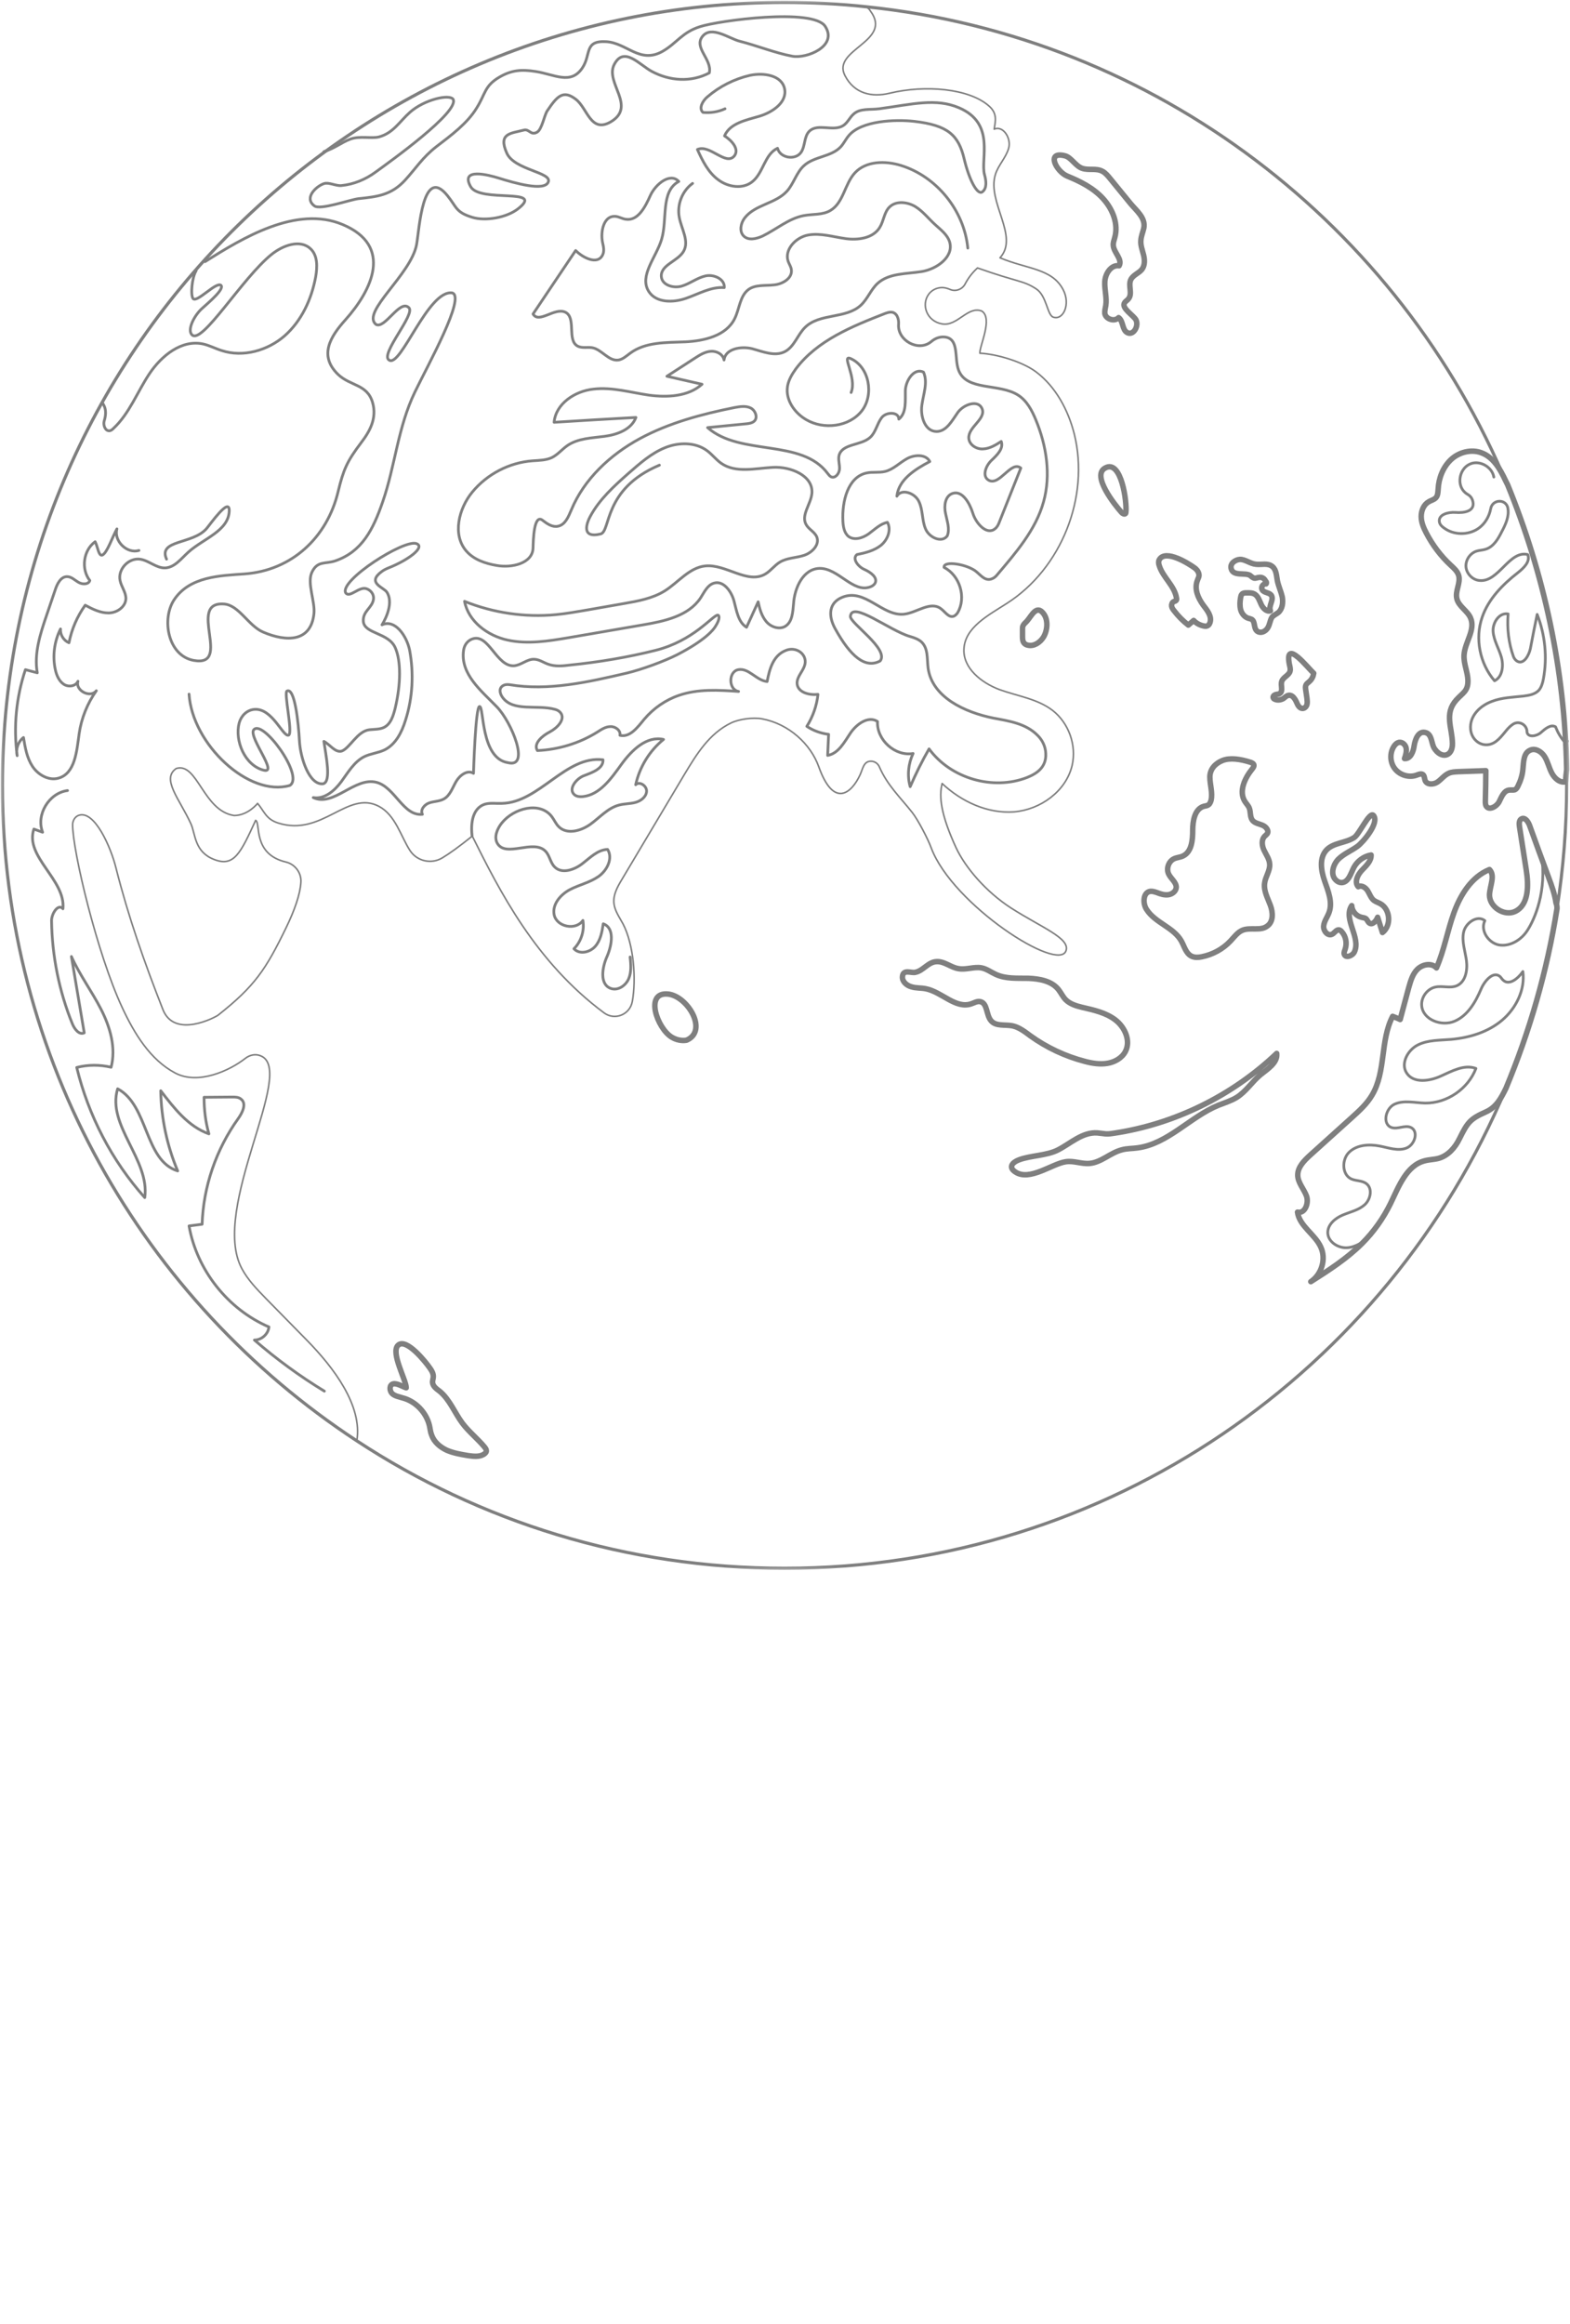 <?xml version="1.0" encoding="UTF-8"?> <svg xmlns="http://www.w3.org/2000/svg" viewBox="0 0 198 293" fill="none"> <g opacity="0.5" clip-path="url(#clip0_1_1854)"> <mask id="mask0_1_1854" style="mask-type:luminance" maskUnits="userSpaceOnUse" x="0" y="0" width="1172" height="1172"> <path d="M198 0H0V198H198V0Z" fill="white"></path> </mask> <g mask="url(#mask0_1_1854)"> <path d="M197.583 98.985C197.583 104.268 197.155 109.491 196.361 114.561C195.109 122.471 192.911 130.045 189.921 137.223C174.992 172.743 139.883 197.694 98.944 197.694C79.039 197.694 60.478 191.8 44.999 181.63C18.073 163.977 0.305 133.558 0.305 98.985C0.305 44.468 44.48 0.305 98.944 0.305C102.424 0.305 105.874 0.488 109.263 0.855C145.898 4.642 176.548 28.495 190.134 61.235C194.714 72.291 197.339 84.355 197.583 97C197.583 97.671 197.583 98.313 197.583 98.985Z" stroke="black" stroke-width="0.4" stroke-miterlimit="10" stroke-linecap="round" stroke-linejoin="round"></path> <path d="M135.212 96.48C134.449 99.748 131.213 102.069 127.885 102.344C124.558 102.589 121.261 101.061 118.818 98.771C118.391 100.42 118.666 102.741 120.589 106.895C121.749 109.369 124.344 112.423 127.519 114.469C131.335 116.913 134.938 118.256 134.449 119.814C133.594 122.715 120.131 114.072 117.444 106.895C117.048 105.795 115.766 103.322 115.033 102.405C113.568 100.542 111.919 99.015 110.911 96.694C110.728 96.236 110.27 95.93 109.782 95.961C108.897 95.991 108.805 96.969 108.469 97.671C107.4 99.993 105.141 101.947 103.249 96.633C102.241 93.823 99.524 91.258 96.105 90.616C94.975 90.403 93.205 90.647 92.197 91.135C89.419 92.479 87.831 95.106 86.305 97.641C83.679 102.039 81.054 106.467 78.429 110.865C77.879 111.781 77.329 112.759 77.421 113.828C77.513 114.805 78.123 115.63 78.581 116.485C79.925 119.081 80.26 123.418 79.741 126.258C79.436 127.908 77.543 128.671 76.2 127.694C67.469 121.219 62.981 112.24 59.562 105.399C57.791 106.803 56.784 107.536 55.776 108.147C54.402 108.972 52.601 108.575 51.716 107.231C50.556 105.459 49.884 102.741 47.777 101.642C43.809 99.565 40.634 105.52 35.077 103.749C33.521 103.261 33.307 102.222 32.483 101.275C32.483 101.275 31.292 102.803 29.521 102.803C25.613 102.222 24.911 96.053 22.225 96.877C20.301 98.191 22.652 100.726 24.087 103.871C24.667 105.185 24.514 107.414 27.048 108.361C29.521 109.308 30.346 107.536 32.238 103.413C32.91 103.749 31.811 107.659 36.055 108.666C37.215 108.941 38.039 110.041 37.947 111.232C37.856 112.759 37.123 114.805 36.085 116.943C33.521 122.227 32.116 124.334 27.506 127.969C27.201 128.213 22.011 130.992 20.546 127.266C18.195 121.28 16.211 115.66 14.623 109.399C13.982 106.803 11.937 102.13 9.952 102.772C9.464 102.925 9.158 103.444 9.158 103.963C9.158 107.292 12.272 120.303 15.417 127.022C16.943 130.29 18.928 133.588 22.103 135.268C25.003 136.795 28.972 134.963 30.956 133.405C31.506 132.978 32.238 132.825 32.879 133.1C37.459 134.932 26.438 152.341 30.498 159.915C31.261 161.35 32.422 162.541 33.551 163.702C35.261 165.443 36.97 167.184 38.68 168.925C42.099 172.407 45.732 177.202 44.999 181.63C18.073 163.977 0.305 133.558 0.305 98.985C0.305 44.468 44.48 0.305 98.944 0.305C102.424 0.305 105.874 0.488 109.263 0.855C109.477 1.008 109.66 1.191 109.782 1.405C112.621 5.222 104.897 6.23 106.546 9.498C107.736 11.85 109.996 12.277 112.163 11.758C116.712 10.659 122.238 11.147 124.741 13.377C125.81 14.324 125.535 15.27 125.382 16.278C126.542 15.79 127.55 17.469 127.214 18.66C126.878 19.882 125.901 20.798 125.535 21.989C124.436 25.471 128.588 29.808 126.115 32.496C129.473 33.931 132.679 33.809 134.083 36.527C135.029 38.329 134.113 40.406 132.831 39.979C132.068 39.734 132.007 37.26 130.663 36.405C129.015 35.336 128.466 35.611 123.276 33.779C122.635 34.359 122.116 35.031 121.719 35.794C121.352 36.497 120.498 36.802 119.765 36.466C119.46 36.344 119.154 36.252 118.818 36.252C118.147 36.252 117.506 36.558 117.109 37.108C116.162 38.421 116.865 40.498 118.818 40.834C120.742 41.17 122.054 38.512 123.825 39.215C125.26 40.162 123.489 43.674 123.581 44.529C125.687 44.621 128.954 45.598 130.663 46.881C133.167 48.774 134.724 51.706 135.487 54.73C137.441 62.64 133.869 71.65 127 76.048C124.68 77.545 121.688 79.071 121.566 81.82C121.444 84.233 123.764 86.066 126.023 86.921C128.282 87.745 130.816 88.081 132.74 89.548C134.785 91.135 135.793 93.945 135.212 96.48Z" stroke="black" stroke-width="0.2" stroke-miterlimit="10" stroke-linecap="round" stroke-linejoin="round"></path> <path d="M84.717 130.748C85.572 131.267 86.397 131.176 86.61 131.115C89.328 129.923 86.732 125.586 84.259 125.311C81.237 125.006 82.886 129.648 84.717 130.748Z" stroke="black" stroke-width="0.693" stroke-miterlimit="10" stroke-linecap="round" stroke-linejoin="round"></path> <path d="M134.602 22.203C136.251 22.875 137.899 23.7 139.12 25.044C140.341 26.388 141.074 28.251 140.585 29.961C140.494 30.297 140.372 30.602 140.402 30.938C140.463 31.855 141.593 32.679 141.135 33.504C140.128 33.351 139.395 34.481 139.334 35.489C139.273 36.497 139.609 37.505 139.456 38.512C139.395 38.849 139.303 39.184 139.334 39.52C139.456 40.253 140.585 40.589 141.074 40.04C141.684 40.467 141.501 41.597 142.173 41.933C142.936 42.33 143.639 41.109 143.272 40.345C142.997 39.765 141.349 38.849 141.837 38.146C141.959 37.963 142.204 37.841 142.326 37.657C142.845 37.016 142.265 36.008 142.6 35.275C142.875 34.664 143.638 34.45 144.035 33.931C144.401 33.412 144.371 32.74 144.218 32.129C144.066 31.519 143.821 30.908 143.882 30.297C143.913 29.778 144.127 29.289 144.249 28.77C144.524 27.487 143.302 26.54 142.57 25.655C141.715 24.586 140.83 23.547 139.975 22.478C139.7 22.142 139.395 21.776 139.029 21.592C138.235 21.165 137.319 21.501 136.495 21.226C135.64 20.951 135.09 19.821 134.296 19.638C131.885 19.027 133.198 21.623 134.602 22.203Z" stroke="black" stroke-width="0.693" stroke-miterlimit="10" stroke-linecap="round" stroke-linejoin="round"></path> <path d="M141.44 64.595C141.562 64.748 141.807 64.87 141.929 64.748C141.99 64.687 141.99 64.626 141.99 64.564C142.143 63.404 141.44 57.815 139.364 59.006C137.624 59.953 140.647 63.709 141.44 64.595Z" stroke="black" stroke-width="0.693" stroke-miterlimit="10" stroke-linecap="round" stroke-linejoin="round"></path> <path d="M113.811 123.143C113.781 123.754 114.361 124.242 114.941 124.395C115.521 124.578 116.132 124.517 116.742 124.639C118.788 125.036 120.528 127.235 122.512 126.533C122.879 126.411 123.215 126.197 123.581 126.258C124.558 126.411 124.344 127.938 124.985 128.671C125.596 129.404 126.725 129.129 127.672 129.312C128.527 129.496 129.229 130.045 129.931 130.565C132.007 132.061 134.358 133.161 136.831 133.802C137.746 134.046 138.723 134.199 139.639 134.046C140.585 133.894 141.501 133.374 141.929 132.55C142.631 131.206 141.868 129.496 140.677 128.579C139.487 127.663 137.96 127.327 136.495 126.991C135.731 126.808 134.907 126.564 134.358 125.983C134.022 125.617 133.808 125.159 133.503 124.762C132.648 123.662 131.121 123.387 129.717 123.326C128.313 123.296 126.878 123.418 125.596 122.837C124.985 122.563 124.436 122.135 123.795 122.013C122.848 121.83 121.841 122.288 120.864 122.105C119.918 121.952 119.124 121.188 118.147 121.219C117.048 121.249 116.468 122.349 115.46 122.563C114.941 122.715 113.873 122.105 113.811 123.143Z" stroke="black" stroke-width="0.693" stroke-miterlimit="10" stroke-linecap="round" stroke-linejoin="round"></path> <path d="M134.419 146.446C135.426 146.294 136.403 146.752 137.41 146.66C138.876 146.538 140.036 145.316 141.471 144.95C142.112 144.766 142.784 144.797 143.425 144.705C147.271 144.217 150.08 140.796 153.652 139.33C154.415 139.025 155.239 138.78 155.942 138.353C157.132 137.62 157.895 136.368 158.964 135.482C159.88 134.749 161.162 133.955 161.009 132.794C155.423 138.108 148.187 141.682 140.555 142.842C140.189 142.903 139.792 142.964 139.426 142.934C139.09 142.903 138.754 142.842 138.387 142.812C136.495 142.69 134.999 144.155 133.442 144.95C132.037 145.683 129.992 145.652 128.527 146.202C127.702 146.507 127.122 147.118 128.038 147.729C129.839 148.951 132.679 146.69 134.419 146.446Z" stroke="black" stroke-width="0.693" stroke-miterlimit="10" stroke-linecap="round" stroke-linejoin="round"></path> <path d="M160.216 114.133C159.88 113.217 159.361 112.331 159.483 111.354C159.574 110.529 160.185 109.766 160.124 108.941C160.093 108.3 159.697 107.781 159.422 107.2C159.147 106.62 159.056 105.887 159.483 105.429C159.605 105.307 159.727 105.215 159.819 105.093C160.063 104.696 159.666 104.207 159.208 104.024C158.781 103.841 158.262 103.78 157.956 103.413C157.621 102.986 157.743 102.375 157.56 101.886C157.437 101.55 157.163 101.306 156.98 101C156.216 99.748 156.98 98.099 157.895 96.969C158.048 96.786 158.201 96.572 158.109 96.358C158.048 96.236 157.895 96.175 157.773 96.114C156.369 95.656 155.087 95.503 154.171 95.87C153.255 96.236 152.583 96.969 152.583 97.946C152.583 98.924 152.95 99.901 152.736 100.878C152.675 101.092 152.583 101.336 152.4 101.459C152.248 101.581 152.034 101.581 151.82 101.642C150.66 101.978 150.416 103.505 150.416 104.696C150.416 105.887 150.293 107.384 149.195 107.903C148.828 108.086 148.401 108.086 148.034 108.269C147.363 108.605 147.058 109.521 147.393 110.194C147.668 110.774 148.37 111.232 148.34 111.873C148.309 112.362 147.821 112.728 147.332 112.79C146.844 112.851 146.356 112.698 145.898 112.515C145.623 112.423 145.348 112.331 145.073 112.362C144.157 112.484 144.096 113.858 144.585 114.622C145.653 116.332 148.004 116.882 148.981 118.623C149.378 119.325 149.561 120.211 150.293 120.547C150.691 120.73 151.148 120.7 151.576 120.608C152.95 120.333 154.232 119.631 155.178 118.623C155.667 118.104 156.094 117.493 156.735 117.249C157.712 116.882 158.964 117.371 159.788 116.76C160.612 116.21 160.551 115.049 160.216 114.133Z" stroke="black" stroke-width="0.693" stroke-miterlimit="10" stroke-linecap="round" stroke-linejoin="round"></path> <path d="M146.203 70.551C146.081 70.764 146.111 71.07 146.203 71.314C146.661 72.78 148.126 73.849 148.37 75.376C148.401 75.498 148.401 75.651 148.309 75.712C148.248 75.773 148.126 75.804 148.035 75.834C147.821 75.926 147.729 76.201 147.76 76.414C147.79 76.628 147.943 76.842 148.096 77.025C148.615 77.697 149.195 78.277 149.866 78.797C150.08 78.614 150.324 78.4 150.538 78.216C150.874 78.583 151.362 78.827 151.851 78.919C152.003 78.949 152.156 78.949 152.278 78.888C152.431 78.827 152.522 78.675 152.583 78.522C152.889 77.728 152.248 76.934 151.729 76.262C151.087 75.376 150.599 74.246 150.996 73.207C151.057 72.994 151.179 72.811 151.21 72.597C151.24 72.2 150.996 71.833 150.66 71.589C149.989 71.1 146.997 69.176 146.203 70.551Z" stroke="black" stroke-width="0.693" stroke-miterlimit="10" stroke-linecap="round" stroke-linejoin="round"></path> <path d="M157.651 72.536C157.804 72.658 157.956 72.811 158.14 72.872C158.384 72.933 158.628 72.78 158.872 72.78C159.178 72.75 159.513 72.964 159.605 73.269C159.727 73.299 159.758 73.513 159.666 73.605C159.3 73.544 158.995 74.002 159.178 74.338C159.391 74.735 160.032 74.674 160.307 75.01C160.734 75.559 159.941 76.354 160.215 76.995C159.727 77.148 159.269 76.659 159.056 76.201C158.842 75.743 158.689 75.193 158.262 74.918C157.926 74.704 157.529 74.735 157.163 74.735C156.949 74.735 156.735 74.765 156.613 74.918C156.522 75.01 156.491 75.163 156.461 75.315C156.369 75.834 156.339 76.354 156.461 76.842C156.583 77.331 156.949 77.789 157.437 77.942C157.56 77.972 157.712 78.003 157.834 78.064C158.292 78.308 158.109 79.072 158.445 79.469C158.689 79.774 159.178 79.774 159.513 79.53C159.849 79.316 160.032 78.919 160.124 78.553C160.215 78.278 160.277 78.003 160.429 77.789C160.643 77.545 160.948 77.423 161.223 77.209C161.742 76.751 161.834 75.956 161.712 75.254C161.559 74.582 161.254 73.941 161.101 73.238C160.979 72.597 160.979 71.864 160.49 71.436C159.88 70.917 159.117 71.223 158.384 71.131C157.682 71.07 157.01 70.49 156.369 70.52C155.789 70.551 155.087 71.039 155.27 71.681C155.514 72.689 157.041 72.139 157.651 72.536Z" stroke="black" stroke-width="0.693" stroke-miterlimit="10" stroke-linecap="round" stroke-linejoin="round"></path> <path d="M162.597 83.684C162.658 83.989 162.78 84.325 162.689 84.63C162.536 85.149 161.834 85.363 161.65 85.882C161.467 86.401 161.864 87.104 161.406 87.409C161.254 87.532 161.04 87.501 160.857 87.562C160.673 87.623 160.49 87.806 160.582 87.99C160.612 88.081 160.734 88.142 160.826 88.173C161.162 88.295 161.559 88.234 161.864 88.051C162.078 87.898 162.261 87.684 162.505 87.654C162.811 87.593 163.085 87.806 163.269 88.081C163.452 88.326 163.543 88.631 163.696 88.906C163.818 89.12 164.032 89.303 164.276 89.303C164.551 89.303 164.764 89.059 164.825 88.814C164.886 88.57 164.856 88.295 164.825 88.02C164.764 87.684 164.734 87.318 164.673 86.982C164.642 86.768 164.612 86.524 164.703 86.341C164.795 86.157 165.009 86.035 165.161 85.882C165.436 85.638 165.619 85.271 165.68 84.875C164.978 84.233 162.017 80.446 162.597 83.684Z" stroke="black" stroke-width="0.693" stroke-miterlimit="10" stroke-linecap="round" stroke-linejoin="round"></path> <path d="M170.778 105.582C169.68 106.284 168.184 106.223 167.298 107.139C166.352 108.147 166.596 109.735 167.054 111.049C167.512 112.362 168.092 113.767 167.604 115.05C167.39 115.63 166.993 116.119 166.932 116.729C166.871 117.34 167.451 118.043 168 117.768C168.306 117.615 168.52 117.188 168.855 117.218C169.008 117.249 169.13 117.34 169.222 117.462C169.741 118.043 169.893 118.898 169.65 119.631C169.587 119.845 169.466 120.058 169.527 120.272C169.68 120.822 170.566 120.516 170.809 119.997C171.664 118.165 169.344 115.844 170.473 114.164C170.505 114.836 171.023 115.477 171.694 115.63C171.909 115.691 172.152 115.691 172.306 115.844C172.458 115.996 172.518 116.241 172.703 116.363C173.1 116.638 173.557 116.088 173.74 115.63C173.953 116.271 174.137 116.913 174.35 117.554C175.51 116.668 175.328 114.591 174.076 113.92C173.801 113.767 173.497 113.675 173.252 113.492C172.885 113.186 172.733 112.698 172.488 112.301C172.245 111.904 171.724 111.538 171.297 111.781C170.778 111.201 171.206 110.285 171.755 109.705C172.306 109.125 172.946 108.544 172.915 107.781C172 107.933 171.175 108.544 170.748 109.338C170.351 110.102 170.077 111.232 169.19 111.263C168.916 111.263 168.672 111.14 168.489 110.957C167.756 110.285 168.092 109.033 168.764 108.33C169.466 107.628 170.412 107.261 171.206 106.681C171.878 106.193 173.985 103.749 173.221 102.803C172.733 102.222 171.42 105.185 170.778 105.582Z" stroke="black" stroke-width="0.693" stroke-miterlimit="10" stroke-linecap="round" stroke-linejoin="round"></path> <path d="M197.583 96.999C197.522 97.519 197.461 98.038 197.431 98.557C196.697 98.71 196.027 98.099 195.691 97.427C195.354 96.786 195.202 96.022 194.805 95.381C194.408 94.739 193.614 94.251 192.942 94.587C192.117 94.953 192.15 96.114 192.057 96.999C191.996 97.733 191.753 98.465 191.416 99.138C191.325 99.32 191.202 99.504 191.019 99.565C190.805 99.626 190.592 99.565 190.377 99.595C189.676 99.626 189.37 100.451 189.066 101.061C188.761 101.672 187.814 102.191 187.448 101.642C187.325 101.459 187.325 101.214 187.325 100.97C187.357 99.687 187.387 98.404 187.387 97.152C186.226 97.183 185.066 97.244 183.905 97.274C183.478 97.305 183.05 97.305 182.685 97.488C182.135 97.733 181.77 98.252 181.28 98.588C180.792 98.924 179.937 98.954 179.724 98.374C179.633 98.129 179.663 97.824 179.448 97.641C179.236 97.488 178.93 97.61 178.685 97.702C177.739 98.068 176.58 97.733 175.938 96.938C175.298 96.144 175.235 94.953 175.786 94.098C175.938 93.854 176.152 93.64 176.457 93.579C176.884 93.518 177.281 93.915 177.342 94.342C177.403 94.77 177.281 95.198 177.129 95.625C177.893 95.686 178.257 94.739 178.35 93.976C178.472 93.212 178.899 91.991 179.906 92.388C180.579 92.663 180.548 93.762 180.854 94.281C181.738 95.717 183.204 95.411 183.174 93.731C183.143 91.716 182.104 89.975 183.662 88.234C184.486 87.318 185.157 87.135 185.127 85.76C185.096 84.691 184.578 83.683 184.638 82.584C184.73 80.965 186.105 79.408 185.463 77.911C185.066 76.964 183.937 76.445 183.723 75.437C183.51 74.49 184.211 73.513 183.968 72.566C183.814 72.016 183.356 71.619 182.959 71.253C181.707 70.093 180.67 68.718 179.876 67.191C179.54 66.55 179.236 65.847 179.236 65.114C179.236 64.381 179.54 63.618 180.182 63.251C180.487 63.068 180.854 63.007 181.097 62.732C181.342 62.457 181.342 62.029 181.373 61.663C181.434 60.289 181.983 58.884 182.99 57.937C183.998 56.99 185.554 56.593 186.836 57.082C188.333 57.631 189.188 59.128 189.859 60.564C189.952 60.747 190.043 60.93 190.134 61.113C194.714 72.291 197.339 84.355 197.583 96.999Z" stroke="black" stroke-width="0.693" stroke-miterlimit="10" stroke-linecap="round" stroke-linejoin="round"></path> <path d="M196.361 114.53C195.109 122.441 192.911 130.015 189.92 137.192C189.31 138.444 188.7 139.574 187.417 140.155C185.432 141.04 185.096 141.438 184.059 143.545C183.51 144.675 182.623 145.683 181.434 146.019C180.884 146.171 180.273 146.171 179.693 146.324C177.372 146.904 176.396 149.592 175.358 151.73C174.443 153.593 173.252 155.273 171.787 156.739C169.863 158.663 167.573 160.129 165.314 161.564C166.688 160.648 167.268 158.693 166.566 157.197C165.833 155.578 163.879 154.57 163.635 152.799C164.551 153.043 165.1 151.669 164.764 150.753C164.429 149.867 163.665 149.073 163.665 148.126C163.665 147.118 164.459 146.324 165.222 145.621L170.473 140.888C171.42 140.033 172.397 139.147 173.037 138.047C174.808 135.085 174.046 131.175 175.632 128.121C175.938 128.244 176.274 128.365 176.58 128.518C176.945 127.205 177.281 125.861 177.648 124.548C177.893 123.693 178.136 122.776 178.778 122.166C179.418 121.555 180.548 121.341 181.158 122.013C182.135 119.783 182.532 117.371 183.356 115.08C184.181 112.789 185.584 110.529 187.845 109.613C188.607 110.407 187.875 111.69 187.845 112.82C187.845 114.347 189.707 115.538 191.08 114.897C192.82 114.072 192.79 111.598 192.484 109.674C192.21 107.842 191.905 106.04 191.629 104.207C191.568 103.841 191.568 103.321 191.935 103.199C192.362 103.046 192.699 103.566 192.881 103.994C193.675 106.193 194.469 108.391 195.294 110.59C195.691 111.659 196.088 112.728 196.24 113.858C196.331 114.011 196.361 114.286 196.361 114.53Z" stroke="black" stroke-width="0.693" stroke-miterlimit="10" stroke-linecap="round" stroke-linejoin="round"></path> <path d="M129.504 78.308C129.32 78.491 129.107 78.675 129.015 78.888C128.954 79.01 128.954 79.163 128.954 79.316C128.954 79.591 128.954 79.896 128.954 80.171C128.954 80.507 128.954 80.874 129.198 81.118C129.32 81.24 129.473 81.301 129.626 81.332C130.389 81.515 131.182 80.996 131.61 80.293C132.099 79.469 132.221 78.155 131.61 77.361C130.725 76.17 130.114 77.606 129.504 78.308Z" stroke="black" stroke-width="0.693" stroke-miterlimit="10" stroke-linecap="round" stroke-linejoin="round"></path> <path d="M49.579 174.453C49.09 174.575 49.09 175.308 49.457 175.674C49.823 176.011 50.342 176.071 50.8 176.225C52.418 176.652 53.761 178.056 54.158 179.705C54.25 180.104 54.28 180.531 54.433 180.896C54.738 181.783 55.501 182.424 56.356 182.821C57.211 183.187 58.127 183.341 59.043 183.493C59.715 183.584 60.417 183.677 60.997 183.341C61.18 183.218 61.363 183.066 61.332 182.851C61.332 182.699 61.21 182.547 61.119 182.424C60.233 181.356 59.134 180.499 58.31 179.401C57.333 178.087 56.723 176.438 55.471 175.399C55.074 175.095 54.616 174.789 54.555 174.301C54.524 174.056 54.646 173.78 54.646 173.537C54.646 173.14 54.463 172.804 54.219 172.468C53.7 171.704 51.258 168.65 50.22 169.565C49.212 170.452 51.227 173.965 51.227 174.941C50.8 174.819 50.067 174.331 49.579 174.453Z" stroke="black" stroke-width="0.693" stroke-miterlimit="10" stroke-linecap="round" stroke-linejoin="round"></path> <path d="M25.858 32.984C30.528 30.052 37.367 25.838 43.229 28.312C49.609 30.999 46.923 36.558 43.565 40.314C41.672 42.422 40.176 44.804 42.618 47.186C44.175 48.683 46.312 48.408 46.984 50.729C47.564 52.714 46.648 54.364 45.549 55.799C43.748 58.181 43.32 59.189 42.649 61.938C41.275 67.741 36.818 71.925 30.803 72.352C27.781 72.566 23.904 72.658 21.95 75.62C20.363 78.033 21.156 82.675 24.453 83.256C29.369 84.111 23.507 75.804 28.239 76.14C30.132 76.262 31.322 78.888 33.185 79.682C36.116 80.935 39.23 80.965 39.596 77.331C39.748 75.834 38.71 73.513 39.321 72.169C40.023 70.642 41.03 71.131 42.282 70.703C45.641 69.543 47.045 66.794 48.266 63.251C49.854 58.67 50.159 53.905 52.326 49.416C53.975 45.995 58.768 37.413 57.028 36.924C53.975 36.497 50.525 46.453 49.06 45.384C47.9 44.651 52.449 39.581 51.563 38.787C50.434 37.657 48.541 41.536 47.411 40.895C45.518 39.337 51.838 34.634 52.54 30.816C52.876 28.953 53.303 20.798 56.417 24.647C57.608 26.113 57.455 26.754 59.562 27.395C61.241 27.915 63.958 27.426 65.362 26.296C68.781 23.608 60.508 25.624 59.348 23.517C58.005 21.104 61.607 22.051 62.889 22.448C64.935 23.089 68.69 24.158 69.148 22.936C69.636 21.715 64.904 21.44 63.927 19.332C62.767 16.767 64.446 16.828 66.064 16.4C66.736 16.217 66.919 17.103 67.713 16.675C68.354 16.339 68.629 14.537 69.026 13.957C70.277 12.094 71.04 11.3 72.628 12.522C74.093 13.652 74.49 16.828 77.024 15.362C80.321 13.407 76.291 10.445 77.451 8.154C78.673 5.741 80.657 8.185 82.214 9.009C84.443 10.2 87.129 10.414 89.45 9.193C89.847 7.482 87.404 5.986 88.625 4.55C89.755 3.206 91.953 4.856 93.266 5.192C95.433 5.741 97.784 6.688 99.921 7.085C101.722 7.421 105.691 5.833 104.073 3.329C102.577 0.977 90.64 2.596 88.289 3.359C86.03 4.062 85.328 5.467 83.558 6.474C80.688 8.093 79.07 5.405 76.444 5.253C73.636 5.1 74.582 6.841 73.452 8.551C71.987 10.75 69.941 9.376 67.53 9.009C65.759 8.734 64.507 8.826 62.95 9.742C61.088 10.842 61.241 11.819 60.111 13.621C58.921 15.576 56.875 17.072 55.043 18.477C53.273 19.852 52.449 21.226 51.075 22.723C49.335 24.616 47.533 24.799 45.213 25.044C44.145 25.166 40.42 26.51 39.657 25.96C38.283 24.952 39.87 23.486 40.847 23.15C41.458 22.936 42.343 23.456 43.046 23.394C44.602 23.242 46.099 22.631 47.38 21.684C49.274 20.31 57.944 14.11 57.15 12.522C56.692 11.819 53.517 12.552 51.716 14.14C50.403 15.301 49.609 16.767 47.808 17.256C46.923 17.5 45.366 17.103 44.206 17.53C43.046 17.958 42.191 18.721 40.847 19.119" stroke="black" stroke-width="0.347" stroke-miterlimit="10" stroke-linecap="round" stroke-linejoin="round"></path> <path d="M21.004 70.489C19.905 68.016 24.27 68.657 26.041 66.641C26.499 66.122 28.972 62.549 28.911 64.411C28.819 66.946 25.644 67.893 23.751 69.604C22.866 70.398 22.042 71.528 20.851 71.589C19.721 71.65 18.775 70.642 17.645 70.489C16.211 70.306 14.837 71.772 15.142 73.177C15.295 73.971 15.905 74.674 15.875 75.498C15.814 76.536 14.715 77.27 13.677 77.27C12.639 77.27 11.662 76.781 10.746 76.292C9.738 77.697 9.036 79.316 8.7 81.026C8.029 80.751 7.571 80.018 7.632 79.285C6.838 80.874 6.594 82.736 6.991 84.477C7.144 85.149 7.449 85.852 8.029 86.249C8.609 86.646 9.555 86.524 9.83 85.882C9.464 87.043 11.387 88.051 12.15 87.074C11.021 88.661 10.257 90.555 9.983 92.479C9.677 94.648 9.494 97.519 7.357 98.099C6.136 98.435 4.793 97.671 4.091 96.602C3.388 95.533 3.175 94.251 2.961 92.968C2.289 93.487 1.954 94.434 2.167 95.259C1.679 91.624 2.045 87.898 3.205 84.416C3.694 84.539 4.182 84.691 4.701 84.813C4.274 82.401 5.068 79.927 5.861 77.606C6.228 76.536 6.594 75.468 6.96 74.368C7.205 73.605 7.662 72.688 8.456 72.688C9.006 72.688 9.433 73.146 9.922 73.421C10.41 73.696 11.173 73.696 11.326 73.177C10.196 71.742 10.502 69.359 11.998 68.29C12.333 68.901 12.425 70.153 12.914 69.97C13.524 69.665 14.135 67.771 14.745 66.672C14.318 68.199 16.027 69.848 17.523 69.39" stroke="black" stroke-width="0.347" stroke-miterlimit="10" stroke-linecap="round" stroke-linejoin="round"></path> <path d="M12.975 50.882C13.524 51.706 13.28 52.592 13.127 53.111C13.005 53.631 13.28 54.364 13.829 54.303C14.013 54.272 14.165 54.15 14.318 53.997C16.333 52.104 17.31 49.416 18.836 47.125C20.363 44.835 22.927 42.758 25.644 43.369C26.438 43.552 27.17 43.949 27.964 44.193C30.651 45.079 33.765 44.193 35.902 42.33C38.039 40.437 39.291 37.718 39.809 34.909C40.023 33.687 40.084 32.221 39.168 31.366C37.856 30.114 35.658 30.938 34.253 32.068C30.528 35.061 25.491 43.491 24.209 42.208C23.568 41.567 24.514 39.734 25.491 38.879C26.438 38.024 28.392 36.375 27.842 35.947C27.201 35.55 24.881 38.146 24.362 37.658C23.996 37.26 24.209 34.939 24.728 34.145" stroke="black" stroke-width="0.347" stroke-miterlimit="10" stroke-linecap="round" stroke-linejoin="round"></path> <path d="M23.843 87.501C24.24 93.823 31.384 100.512 36.543 99.015C38.466 97.885 33.002 90.433 31.964 92.052C31.444 93.09 35.138 97.58 33.246 97.091C30.865 96.48 29.582 93.365 30.162 91.136C30.407 90.25 31.109 89.517 32.055 89.425C34.375 89.211 35.719 93.029 36.421 92.662C36.94 92.296 35.749 87.196 36.207 87.104C37.184 86.677 37.642 91.166 37.764 93.396C37.886 95.595 39.016 99.015 40.756 98.801C41.824 98.527 41.092 95.228 40.847 93.457C41.611 93.854 42.282 94.923 43.107 94.678C44.145 94.281 45.06 92.174 46.587 91.991C47.197 91.93 47.838 91.96 48.388 91.716C49.304 91.288 49.609 90.189 49.854 89.211C50.556 86.219 50.586 83.347 49.854 81.668C49.029 79.744 46.007 79.927 45.824 78.369C45.702 77.025 46.984 76.629 47.106 75.498C47.167 74.918 46.77 74.399 46.221 74.216C45.305 73.88 44.084 75.437 43.595 74.735C42.771 73.177 51.044 67.894 52.54 68.535C53.67 68.993 51.41 70.642 48.999 71.589C48.693 71.711 48.388 71.864 48.144 72.047C46.19 73.482 48.388 74.032 48.785 74.643C49.823 76.231 48.174 78.766 48.174 78.766C49.823 78.003 51.288 80.171 51.655 81.942C52.204 84.875 52.052 87.959 51.136 90.8C50.678 92.296 49.915 93.823 48.51 94.526C47.686 94.923 46.77 94.984 45.946 95.381C44.664 96.022 43.9 97.366 43.046 98.527C42.191 99.687 40.908 100.787 39.504 100.542C42.069 101.764 44.725 97.916 47.472 98.618C49.823 99.229 50.861 102.925 53.273 102.65C52.968 102.1 53.517 101.428 54.127 101.214C54.738 101 55.41 101.031 55.959 100.726C56.753 100.298 57.058 99.321 57.516 98.527C57.974 97.732 58.951 97 59.714 97.488C59.714 97.488 59.959 89.059 60.478 89.059C61.057 89.059 60.6 95.625 64.08 96.145C66.919 96.847 64.507 90.983 62.645 89.089C60.661 87.043 58.035 84.966 58.463 81.973C58.554 81.332 58.951 80.751 59.592 80.538C61.638 79.835 62.615 84.05 64.813 83.928C65.698 83.867 66.431 83.103 67.316 83.103C67.957 83.103 68.507 83.5 69.087 83.714C69.972 84.05 70.949 83.958 71.895 83.836C75.498 83.47 79.192 82.859 82.703 81.973C87.435 80.782 89.816 77.636 90.488 77.545C90.732 77.514 90.854 78.003 90.213 78.98C89.999 79.346 89.022 80.66 85.42 82.523C83.74 83.378 80.871 84.416 79.07 84.844C74.216 85.974 69.178 87.135 64.263 86.31C64.019 86.28 63.775 86.28 63.561 86.371C62.859 86.677 63.012 87.379 63.347 87.868C64.69 89.792 67.743 88.784 70.003 89.425C70.247 89.486 70.491 89.609 70.674 89.822C71.376 90.647 70.277 91.777 69.331 92.266C68.385 92.754 67.225 93.732 67.774 94.617C70.43 94.495 73.056 93.701 75.315 92.296C75.834 91.96 76.383 91.594 76.994 91.594C77.604 91.563 78.306 92.082 78.184 92.693C79.436 92.999 80.413 91.685 81.237 90.677C82.397 89.303 83.924 88.234 85.633 87.654C88.015 86.829 90.609 86.982 93.144 87.165C91.861 86.951 91.831 84.661 93.113 84.416C94.426 84.172 95.403 85.791 96.746 85.913C97.051 84.325 97.509 82.584 99.158 81.973C100.013 81.637 101.02 81.973 101.417 82.798C102.027 84.142 100.379 85.058 100.531 86.249C100.684 87.318 102.089 87.654 103.157 87.532C103.005 88.967 102.516 90.341 101.753 91.563C102.577 92.113 103.523 92.449 104.5 92.571L104.378 95.228C105.752 94.984 106.485 93.548 107.248 92.419C108.011 91.288 109.507 90.189 110.667 90.952C110.545 93.274 112.896 95.381 115.155 94.984C114.544 96.267 114.392 97.794 114.788 99.168C115.491 97.549 116.285 95.931 117.17 94.404C119.887 98.13 125.229 99.687 129.534 98.007C130.755 97.519 131.976 96.725 131.885 94.984C131.854 94.098 131.457 93.274 130.816 92.662C129.351 91.197 127.244 90.891 125.291 90.525C121.658 89.792 117.567 87.898 117.048 84.233C116.895 83.072 117.078 81.759 116.223 80.935C115.827 80.568 115.277 80.385 114.758 80.232C112.194 79.499 107.431 75.681 107.248 77.697C107.187 78.552 112.163 81.82 111.003 83.317C109.141 84.325 107.248 82.767 105.294 79.194C104.409 77.545 104.561 75.956 106.241 75.285C109.11 74.124 111.278 77.728 114.025 77.422C115.613 77.239 117.292 75.773 118.605 76.69C119.185 77.086 119.643 77.942 120.314 77.667C120.498 77.575 120.65 77.422 120.772 77.239C121.902 75.315 121.047 72.536 119.063 71.528C118.941 70.612 122.085 71.131 123.184 72.108C123.764 72.597 124.313 73.33 125.168 72.933C125.382 72.841 125.565 72.689 125.718 72.505C128.099 69.695 130.633 66.794 131.61 63.251C132.556 59.861 131.976 56.166 130.633 52.928C130.145 51.737 129.504 50.515 128.404 49.813C126.023 48.286 121.902 49.324 120.894 46.667C120.314 45.14 121.016 42.666 119.124 42.483C118.513 42.422 117.902 42.666 117.444 43.063C115.827 44.407 113.171 42.911 113.323 40.895C113.354 40.498 113.293 40.131 113.11 39.795C112.682 39.154 112.133 39.337 111.613 39.52C107.461 41.139 103.066 42.911 100.379 46.484C99.89 47.156 99.433 47.919 99.31 48.744C99.066 50.424 100.196 52.042 101.661 52.897C103.89 54.211 107.095 53.814 108.683 51.798C110.27 49.752 109.629 46.24 107.278 45.201C106.027 44.651 108.103 47.584 107.339 49.477" stroke="black" stroke-width="0.347" stroke-miterlimit="10" stroke-linecap="round" stroke-linejoin="round"></path> <path d="M40.908 175.369C37.795 173.475 34.833 171.307 32.086 168.925C32.971 168.925 33.826 168.192 33.917 167.275C28.728 165.046 24.82 160.098 23.843 154.54C24.392 154.479 24.942 154.387 25.491 154.326C25.644 149.561 27.262 144.889 30.04 141.01C30.59 140.246 31.139 139.086 30.376 138.536C30.071 138.292 29.674 138.292 29.277 138.292C28.086 138.292 26.926 138.322 25.736 138.322C25.736 139.88 25.919 141.438 26.346 142.934C23.751 142.018 21.95 139.696 20.271 137.498C20.332 140.979 21.065 144.43 22.408 147.607C18.195 146.294 18.745 139.33 14.837 137.253C13.432 141.865 18.928 146.202 18.256 150.966C14.104 146.324 11.143 140.613 9.677 134.565C11.082 134.199 12.578 134.199 14.013 134.535C14.654 132.092 13.89 129.465 12.73 127.205C11.57 124.945 10.044 122.899 9.006 120.578C9.555 123.784 10.074 126.991 10.624 130.198C9.983 130.504 9.403 129.74 9.128 129.068C7.449 124.945 6.563 120.486 6.502 116.058C6.502 115.141 7.357 113.858 7.937 114.561C8.304 110.896 3.083 107.994 4.274 104.513C4.64 104.635 5.007 104.788 5.373 104.91C4.518 102.711 6.167 99.962 8.517 99.657" stroke="black" stroke-width="0.347" stroke-miterlimit="10" stroke-linecap="round" stroke-linejoin="round"></path> <path d="M87.343 23.12C86.03 24.066 85.359 25.807 85.664 27.395C85.939 28.861 86.946 30.388 86.214 31.671C85.481 32.954 83.283 33.381 83.405 34.878C83.497 35.947 84.931 36.375 85.969 36.069C87.007 35.764 87.892 35.031 88.961 34.786C90.03 34.542 91.434 35.184 91.342 36.253C89.633 36.13 88.076 37.077 86.458 37.627C84.84 38.176 82.733 38.176 81.817 36.741C80.566 34.756 82.764 32.435 83.436 30.175C84.198 27.64 83.283 24.127 85.603 22.875C84.534 21.715 82.703 23.181 82.031 24.616C81.39 26.052 80.474 27.884 78.917 27.64C78.429 27.579 78.001 27.273 77.543 27.273C76.139 27.212 75.712 29.167 75.986 30.541C76.109 31.091 76.261 31.702 75.956 32.221C75.315 33.381 73.544 32.526 72.598 31.58C70.796 34.237 69.026 36.924 67.225 39.581C67.957 40.834 69.911 38.757 71.254 39.337C72.75 40.009 71.437 42.91 72.872 43.644C73.422 43.918 74.063 43.735 74.673 43.827C75.895 44.04 76.749 45.568 78.001 45.384C78.551 45.293 79.009 44.865 79.467 44.529C81.39 43.094 84.015 43.185 86.427 43.094C88.839 42.972 91.587 42.33 92.655 40.162C93.266 38.94 93.296 37.321 94.395 36.497C95.281 35.855 96.502 36.039 97.601 35.916C98.7 35.825 99.982 35.061 99.799 33.962C99.738 33.595 99.524 33.29 99.402 32.954C98.883 31.458 100.379 29.9 101.936 29.625C103.493 29.35 105.08 29.869 106.668 30.083C108.255 30.297 110.118 30.022 110.942 28.678C111.461 27.854 111.491 26.785 112.163 26.113C112.988 25.288 114.392 25.441 115.399 26.021C116.407 26.632 117.109 27.579 117.964 28.342C118.666 28.984 119.49 29.594 119.765 30.511C120.314 32.374 118.147 33.931 116.223 34.237C114.3 34.542 112.102 34.42 110.667 35.733C109.812 36.527 109.416 37.688 108.561 38.482C106.668 40.223 103.371 39.459 101.539 41.261C100.592 42.178 100.196 43.674 99.005 44.315C97.723 44.988 96.197 44.315 94.823 43.949C93.418 43.613 91.464 43.979 91.312 45.384C91.19 44.651 90.366 44.224 89.633 44.285C88.9 44.346 88.259 44.743 87.648 45.14C86.458 45.904 85.298 46.667 84.107 47.431C85.572 47.766 87.068 48.103 88.534 48.439C86.794 49.996 84.168 50.118 81.848 49.813C79.528 49.477 77.207 48.775 74.857 49.049C72.506 49.294 70.094 50.882 69.88 53.234C73.33 53.02 76.749 52.806 80.199 52.623C79.619 54.15 77.848 54.791 76.231 55.005C74.612 55.219 72.903 55.249 71.56 56.165C70.857 56.654 70.338 57.326 69.575 57.693C68.843 58.029 67.988 58.029 67.163 58.09C64.233 58.304 61.424 59.769 59.562 62.03C57.852 64.106 57.028 67.405 58.799 69.451C59.745 70.551 61.21 71.039 62.645 71.284C64.538 71.62 67.163 71.039 67.225 69.085C67.255 68.107 67.316 64.687 68.446 65.603C68.995 66.03 69.667 66.489 70.369 66.336C71.285 66.153 71.682 65.145 72.048 64.29C73.666 60.38 76.963 57.326 80.657 55.31C84.382 53.295 88.534 52.195 92.655 51.371C93.327 51.248 94.059 51.126 94.67 51.432C95.281 51.737 95.616 52.684 95.097 53.111C94.853 53.325 94.487 53.386 94.181 53.417C92.533 53.569 90.884 53.753 89.236 53.905C93.388 57.54 101.081 55.249 104.378 59.678C104.5 59.83 104.622 60.014 104.806 60.105C105.325 60.35 105.844 59.708 105.874 59.128C105.905 58.548 105.691 57.968 105.813 57.418C106.21 55.891 108.591 56.196 109.751 55.127C110.453 54.486 110.606 53.417 111.186 52.653C111.766 51.89 113.354 51.89 113.354 52.836C114.361 52.043 114.148 50.485 114.178 49.202C114.239 47.919 115.308 46.331 116.468 46.911C117.048 48.225 116.437 49.691 116.254 51.126C116.071 52.562 116.681 54.394 118.116 54.394C119.368 54.394 120.07 53.02 120.803 51.981C121.535 50.974 123.367 50.332 123.856 51.523C124.375 52.836 122.085 53.814 122.177 55.249C122.238 56.074 123.153 56.654 123.978 56.593C124.802 56.563 125.565 56.104 126.268 55.646C126.603 56.563 125.718 57.387 125.016 58.059C124.313 58.731 123.825 60.044 124.68 60.533C126.054 61.327 127.519 57.998 128.74 59.006C127.855 61.266 126.939 63.495 126.054 65.756C125.932 66.091 125.779 66.428 125.504 66.641C124.466 67.527 123.092 66 122.696 64.717C122.299 63.435 121.352 61.755 120.101 62.213C119.185 62.549 119.032 63.77 119.246 64.717C119.429 65.664 119.826 66.672 119.46 67.558C118.757 68.504 117.139 67.741 116.712 66.641C116.254 65.542 116.407 64.29 115.888 63.221C115.399 62.152 113.69 61.541 113.11 62.549C113.323 60.472 115.399 59.159 117.261 58.181C116.773 57.235 115.338 57.295 114.392 57.815C113.445 58.334 112.652 59.189 111.614 59.434C110.85 59.617 110.057 59.464 109.324 59.617C106.912 60.105 106.18 63.221 106.302 65.664C106.332 66.366 106.454 67.161 107.004 67.619C107.736 68.168 108.805 67.833 109.568 67.283C110.331 66.733 111.003 66.03 111.919 65.847C112.438 66.794 111.949 68.046 111.094 68.749C110.24 69.42 109.141 69.695 108.072 69.909C107.431 70.429 108.225 71.436 108.988 71.772C109.751 72.108 110.728 72.78 110.362 73.513C110.24 73.727 110.026 73.88 109.782 73.971C107.584 74.826 105.722 71.589 103.34 71.65C101.295 71.711 100.196 74.094 100.074 76.14C99.982 77.178 99.921 78.4 99.036 78.949C98.272 79.408 97.204 79.041 96.624 78.339C96.044 77.636 95.8 76.751 95.616 75.865C95.128 76.934 94.639 78.003 94.151 79.072C93.082 78.43 92.899 76.964 92.564 75.743C92.228 74.521 91.22 73.146 90.03 73.513C89.205 73.758 88.808 74.674 88.35 75.376C86.824 77.667 83.802 78.308 81.115 78.766C77.971 79.316 74.857 79.835 71.712 80.385C69.178 80.813 66.553 81.24 64.019 80.69C61.485 80.141 59.073 78.339 58.585 75.804C62.218 77.27 66.217 77.85 70.094 77.484C71.407 77.361 72.72 77.117 74.002 76.903C75.559 76.628 77.147 76.353 78.703 76.079C80.474 75.773 82.306 75.437 83.832 74.49C85.542 73.421 86.916 71.559 88.931 71.345C91.556 71.07 94.273 73.696 96.532 72.353C97.204 71.955 97.692 71.253 98.364 70.856C99.28 70.306 100.409 70.337 101.417 70.001C102.424 69.665 103.401 68.657 103.005 67.68C102.73 67.038 101.997 66.733 101.661 66.122C100.989 64.931 102.272 63.556 102.394 62.182C102.577 59.953 99.707 58.792 97.479 58.914C95.25 59.036 92.777 59.678 90.945 58.395C90.304 57.937 89.847 57.326 89.205 56.838C87.709 55.708 85.572 55.738 83.863 56.44C82.123 57.143 80.688 58.426 79.284 59.647C77.452 61.266 75.589 62.946 74.429 65.114C74.032 65.847 73.208 67.924 75.742 67.313C77.055 66.977 76.047 61.633 83.161 58.639" stroke="black" stroke-width="0.347" stroke-miterlimit="10" stroke-linecap="round" stroke-linejoin="round"></path> <path d="M91.434 13.713C90.579 14.11 89.602 14.262 88.656 14.171C88.076 13.652 88.625 12.705 89.205 12.216C90.732 10.903 92.594 9.956 94.578 9.498C96.288 9.132 98.578 9.467 98.944 11.178C99.31 12.888 97.418 14.171 95.739 14.66C94.059 15.148 92.044 15.545 91.373 17.133C92.258 17.683 93.266 18.783 92.625 19.638C91.556 20.982 89.511 18.141 87.953 18.844C88.595 20.279 89.328 21.745 90.579 22.661C91.831 23.608 93.723 23.883 94.914 22.875C96.288 21.745 96.441 19.424 98.059 18.691C98.364 19.913 100.287 20.249 101.02 19.21C101.569 18.416 101.386 17.225 102.058 16.553C103.127 15.484 105.111 16.645 106.362 15.82C106.912 15.454 107.156 14.812 107.645 14.385C108.469 13.621 109.751 13.865 110.881 13.713C115.124 13.132 118.025 12.338 120.955 13.591C125.596 15.576 123.611 20.035 124.161 22.02C124.374 22.784 124.497 23.73 123.886 24.188C123.276 24.647 122.238 22.723 121.596 20.035C120.894 17.042 119.551 15.79 115.308 15.301C112.896 15.026 108.652 15.209 107.065 17.072C106.668 17.53 106.424 18.08 106.027 18.508C104.836 19.791 102.669 19.699 101.386 20.89C100.44 21.745 100.104 23.15 99.249 24.097C97.814 25.685 95.219 25.777 93.907 27.487C93.418 28.128 93.205 29.167 93.785 29.747C94.395 30.358 95.403 30.114 96.197 29.747C97.937 28.892 99.463 27.548 101.356 27.182C102.485 26.968 103.737 27.12 104.714 26.54C106.393 25.563 106.515 23.181 107.828 21.776C109.232 20.279 111.644 20.249 113.629 20.859C118.147 22.264 121.596 26.54 122.054 31.274" stroke="black" stroke-width="0.347" stroke-miterlimit="10" stroke-linecap="round" stroke-linejoin="round"></path> <path d="M194.5 108.544C194.957 113.034 193.278 116.393 192.484 117.493C191.69 118.592 190.317 119.356 189.004 119.112C187.691 118.836 186.654 117.279 187.264 116.057C186.318 115.294 184.823 116.332 184.578 117.523C184.333 118.715 184.792 119.936 184.944 121.127C185.096 122.319 184.823 123.815 183.692 124.273C182.868 124.609 181.891 124.242 181.037 124.426C179.999 124.64 179.205 125.709 179.296 126.777C179.448 128.549 181.8 129.435 183.447 128.732C185.096 128.03 186.074 126.35 186.775 124.701C187.203 123.662 188.333 122.349 189.188 123.112C189.34 123.265 189.431 123.449 189.585 123.571C190.349 124.273 191.477 123.326 192.057 122.471C192.362 124.762 191.202 127.113 189.431 128.61C187.661 130.106 185.341 130.809 183.02 131.023C181.586 131.145 180.09 131.084 178.808 131.725C177.526 132.367 176.61 134.077 177.403 135.268C178.257 136.581 180.243 136.306 181.677 135.665C183.113 135.024 184.669 134.138 186.135 134.688C185.157 137.253 182.501 139.086 179.724 139.055C178.442 139.025 177.098 138.658 175.907 139.177C174.716 139.696 174.289 141.743 175.51 142.14C176.274 142.384 177.159 141.804 177.893 142.109C178.96 142.567 178.442 144.339 177.342 144.736C176.274 145.133 175.083 144.675 173.954 144.461C172.642 144.217 171.145 144.308 170.168 145.225C169.19 146.141 169.222 148.065 170.412 148.615C171.023 148.89 171.817 148.798 172.336 149.225C173.13 149.836 172.855 151.211 172.091 151.882C171.327 152.555 170.29 152.768 169.344 153.165C168.397 153.562 167.481 154.326 167.451 155.334C167.42 156.494 168.703 157.35 169.863 157.289C171.023 157.227 172.03 156.494 172.915 155.731" stroke="black" stroke-width="0.347" stroke-miterlimit="10" stroke-linecap="round" stroke-linejoin="round"></path> <path d="M59.531 105.337C59.287 103.077 59.959 101.733 61.18 101.367C61.851 101.184 62.584 101.306 63.286 101.275C68.018 101.184 71.346 95.197 76.047 95.778C76.109 96.877 74.735 97.366 73.697 97.763C72.659 98.129 71.59 99.504 72.476 100.206C72.75 100.42 73.147 100.451 73.483 100.42C75.651 100.206 77.085 98.129 78.367 96.358C79.65 94.587 81.542 92.724 83.679 93.212C81.909 94.648 80.657 96.694 80.169 98.924C80.657 98.435 81.604 99.076 81.542 99.779C81.481 100.481 80.81 100.97 80.138 101.153C79.467 101.336 78.734 101.306 78.062 101.489C76.658 101.855 75.651 103.046 74.46 103.902C73.269 104.757 71.498 105.246 70.46 104.207C70.094 103.841 69.88 103.321 69.575 102.925C68.079 101 64.782 101.855 63.256 103.78C62.706 104.482 62.279 105.49 62.706 106.284C63.775 108.178 67.255 105.734 68.781 107.292C69.331 107.842 69.392 108.727 69.941 109.277C70.827 110.193 72.384 109.674 73.391 108.911C74.399 108.147 75.376 107.109 76.628 107.078C77.329 108.208 76.567 109.735 75.467 110.499C74.368 111.262 73.025 111.537 71.865 112.148C70.705 112.759 69.636 113.98 69.88 115.294C70.186 116.851 72.628 117.34 73.513 116.027C73.727 117.31 73.3 118.684 72.384 119.6C73.086 120.364 74.399 120.058 75.07 119.295C75.742 118.531 75.925 117.462 76.078 116.454C77.543 116.974 77.177 119.111 76.567 120.547C75.925 121.952 75.589 124.12 77.055 124.609C77.94 124.914 78.917 124.242 79.283 123.387C79.65 122.532 79.558 121.555 79.467 120.639" stroke="black" stroke-width="0.347" stroke-miterlimit="10" stroke-linecap="round" stroke-linejoin="round"></path> <path d="M188.394 60.136C188.179 58.823 186.532 57.937 185.341 58.517C183.937 59.159 183.601 61.449 185.066 62.304C185.341 62.457 185.554 62.671 185.677 62.976C186.226 64.473 184.638 64.687 183.54 64.595C182.625 64.534 181.373 64.87 181.525 65.786C181.586 66.122 181.831 66.366 182.104 66.55C183.326 67.466 185.127 67.496 186.409 66.641C187.264 66.061 187.814 65.114 187.997 64.137C188.212 62.915 189.92 62.854 190.164 64.045V64.076C190.347 65.084 189.889 66.091 189.401 67.008C188.943 67.924 188.364 68.932 187.357 69.237C186.99 69.359 186.563 69.359 186.196 69.481C185.372 69.756 184.792 70.642 184.883 71.497C184.975 72.353 185.738 73.116 186.593 73.177C189.004 73.421 190.347 69.329 192.668 69.909C193.035 70.795 192.15 71.62 191.416 72.2C189.494 73.696 187.722 75.498 186.929 77.789C185.981 80.477 186.623 83.653 188.485 85.821C189.494 85.333 189.646 83.897 189.34 82.828C189.034 81.759 188.394 80.751 188.303 79.621C188.212 78.491 189.097 77.178 190.195 77.392C190.043 79.194 190.256 81.057 190.867 82.767C190.958 83.011 191.141 83.256 191.386 83.378C192.18 83.775 192.82 82.614 193.004 81.759C193.278 80.324 193.553 78.888 193.859 77.453C194.866 80.019 195.142 82.859 194.652 85.546C194.56 86.066 194.408 86.615 194.072 87.013C193.584 87.532 192.851 87.654 192.15 87.745C190.805 87.898 189.401 87.929 188.149 88.417C186.654 88.967 185.311 90.25 185.463 91.93C185.554 93.06 186.47 93.976 187.6 93.884C188.7 93.793 189.37 92.785 190.043 91.991C190.256 91.746 190.501 91.502 190.774 91.319C191.538 90.769 192.607 91.349 192.577 92.296C192.699 92.999 193.797 92.815 194.317 92.357C194.836 91.899 195.569 91.258 196.179 91.624C196.454 92.327 196.819 92.968 197.309 93.518C197.491 93.732 197.858 93.304 197.613 93.457" stroke="black" stroke-width="0.347" stroke-miterlimit="10" stroke-linecap="round" stroke-linejoin="round"></path> </g> </g> <defs> <clipPath id="clip0_1_1854"> <rect width="49.5" height="49.5" fill="white" transform="scale(4)"></rect> </clipPath> </defs> </svg> 